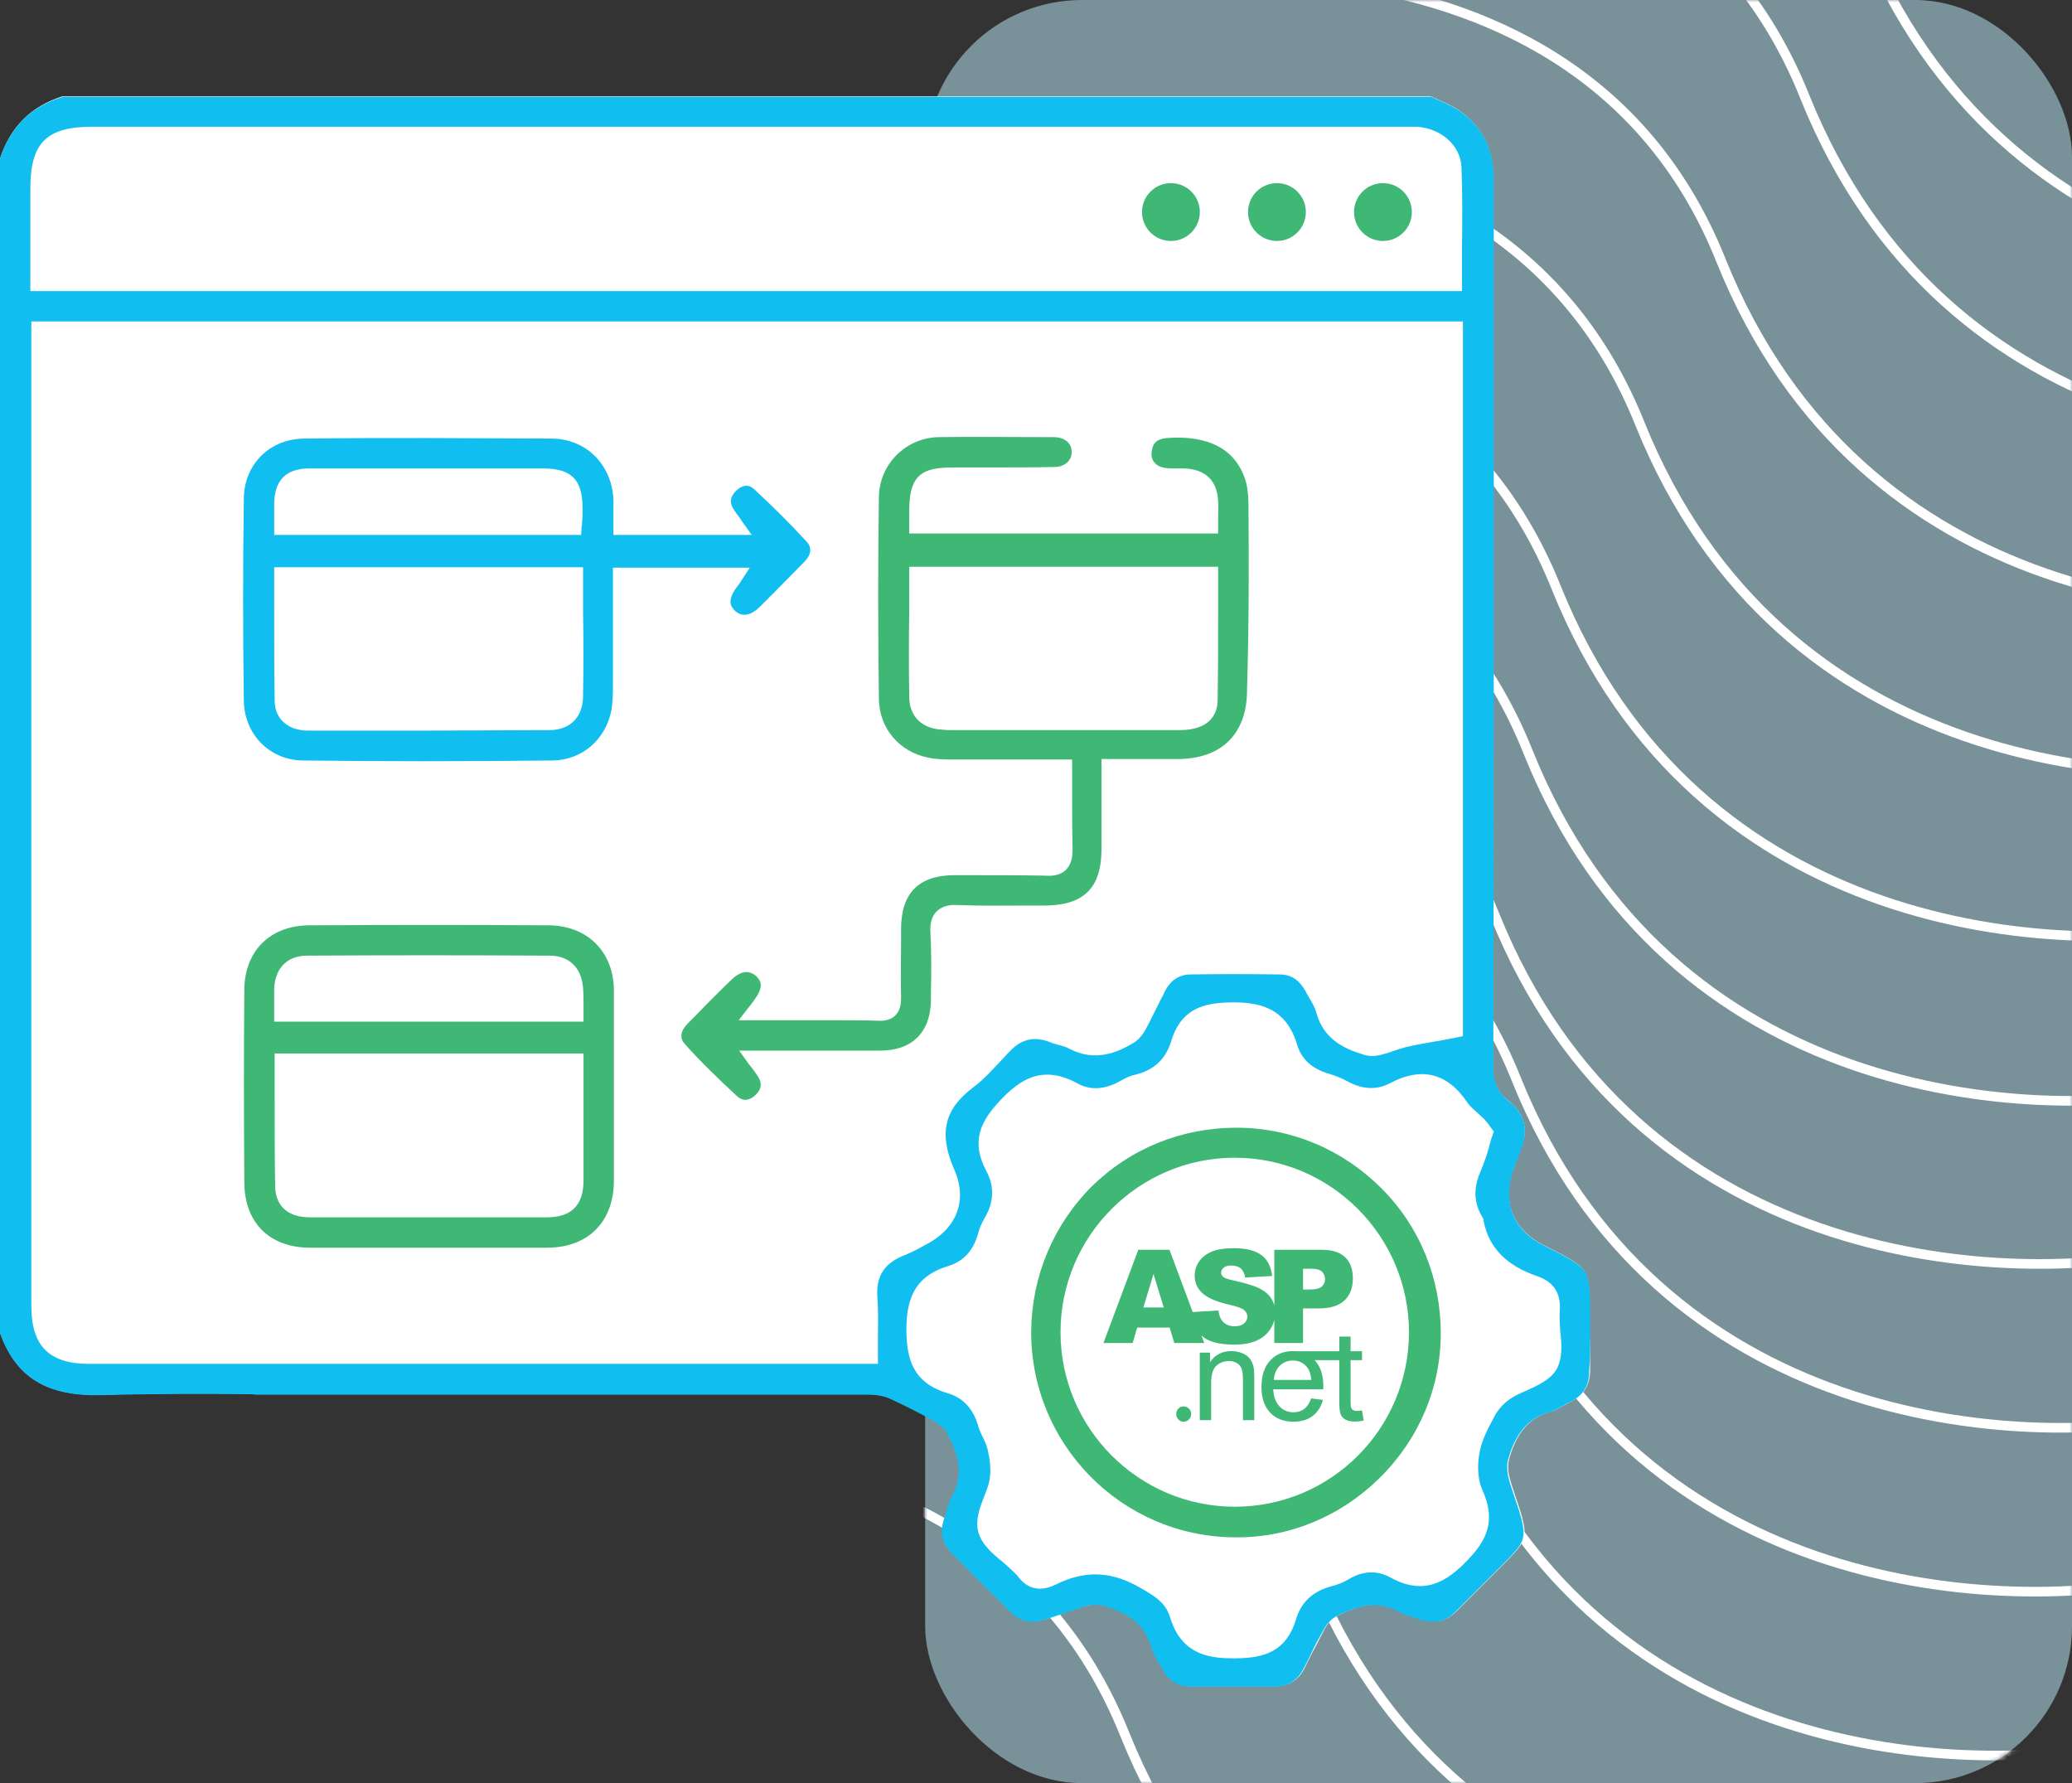<svg xmlns="http://www.w3.org/2000/svg" width="430" height="370" viewBox="0 0 430 370" fill="none"><rect x="0" y="0" width="430" height="370" fill="#333333" stroke="none"/><rect x="192" width="238" height="370" rx="32.546" fill="#C0F1FF" fill-opacity="0.5"></rect><mask id="mask0_5963_11531" style="mask-type:alpha" maskUnits="userSpaceOnUse" x="192" y="0" width="238" height="370"><rect x="192" width="238" height="370" rx="32.546" fill="#C6F0DD"></rect></mask><g mask="url(#mask0_5963_11531)"><path d="M221.025 -63.618C263.839 -77.627 356.809 -87.31 386.181 -13.974C415.552 59.361 490.828 63.625 524.795 56.59" stroke="white" stroke-width="2"></path><path d="M209.952 -29.372C252.614 -43.315 345.247 -52.978 374.483 19.923C403.719 92.823 478.717 97.034 512.561 90.027" stroke="white" stroke-width="2"></path><path d="M192.577 4.628C235.239 -9.315 327.872 -18.978 357.108 53.923C386.344 126.823 461.342 131.034 495.186 124.027" stroke="white" stroke-width="2"></path><path d="M175.21 38.628C218.031 24.657 310.995 14.938 340.29 87.828C369.584 160.718 444.843 164.884 478.811 157.855" stroke="white" stroke-width="2"></path><path d="M157.843 72.628C200.663 58.657 293.628 48.938 322.922 121.828C352.217 194.718 427.476 198.884 461.444 191.855" stroke="white" stroke-width="2"></path><path d="M152.546 106.628C195.208 92.685 287.841 83.022 317.077 155.923C346.313 228.823 421.311 233.034 455.155 226.027" stroke="white" stroke-width="2"></path><path d="M145.093 140.628C187.913 126.657 280.878 116.938 310.172 189.828C339.467 262.718 414.726 266.884 448.694 259.855" stroke="white" stroke-width="2"></path><path d="M149.554 174.628C192.374 160.657 285.339 150.938 314.633 223.828C343.928 296.718 419.187 300.884 453.155 293.855" stroke="white" stroke-width="2"></path><path d="M144.093 208.628C186.913 194.657 279.878 184.938 309.172 257.828C338.467 330.718 413.726 334.884 447.694 327.855" stroke="white" stroke-width="2"></path><path d="M135.804 242.628C178.624 228.657 271.589 218.938 300.883 291.828C330.178 364.718 405.437 368.884 439.405 361.855" stroke="white" stroke-width="2"></path><path d="M107.523 276.628C150.185 262.685 242.817 253.022 272.053 325.923C301.289 398.823 376.287 403.034 410.132 396.027" stroke="white" stroke-width="2"></path><path d="M68.328 310.628C111.148 296.657 204.112 286.938 233.407 359.828C262.701 432.718 337.961 436.884 371.928 429.855" stroke="white" stroke-width="2"></path></g><g clip-path="url(#clip0_5963_11531)"><g clip-path="url(#clip1_5963_11531)"><path d="M330 284.2C330 287.4 328.7 289.5 325.9 290.9C325.4 291.2 324.9 291.4 324.4 291.7C323.5 292.2 322.7 292.7 321.8 292.9C316.3 294.4 314.3 298.9 313.2 302.7C312.7 304.5 313.2 306.4 313.5 307.4L313.8 308.4C315.7 314 316.7 316.8 316.3 318.8C316 320.7 314.2 322.4 310.7 325.9C310.1 326.5 309.4 327.2 308.7 327.9L306.4 330.2C305 331.6 303.6 333 302.2 334.4C300.2 336.4 297.8 336.9 295 336C294.5 335.8 294 335.7 293.5 335.5C292.5 335.2 291.5 335 290.8 334.5C285.8 331.6 281.3 333.4 277.5 335.3C276.5 335.8 275.5 336.8 274.7 338.4C273.9 339.9 273.2 341.4 272.4 342.8C271.8 343.9 271.3 345.1 270.7 346.2C269.4 348.7 267.4 349.9 264.6 349.9C258.9 349.9 253.1 349.9 247.4 349.9C244.7 349.9 242.8 348.7 241.5 346.4C241.3 346.1 241.1 345.7 240.9 345.4C240.2 344.2 239.5 343 239.2 341.8C237.6 336.3 233.2 334.3 229.5 333.2C228.9 333 228.3 332.9 227.6 332.9C226.9 332.9 226.1 333 225.4 333.2C223.6 333.7 221.7 334.3 220 335C219 335.3 218 335.7 217 336C214.2 336.9 211.9 336.4 209.8 334.3L208.4 332.9C204.9 329.4 201.3 325.9 197.8 322.3C195.7 320.2 195.1 317.9 196.1 315.1C196.3 314.6 196.4 314.1 196.6 313.6C196.9 312.5 197.2 311.4 197.7 310.5C200.4 305.6 198.8 301.2 196.7 297.2C196.2 296.2 195.2 295.4 193.9 294.7C191 293.1 187.9 291.5 184.8 290.1C183.3 289.4 181.5 289.3 180.3 289.3C157.7 289.3 91.6 289.3 69 289.3H55C54.4 289.3 53.8 289.3 53.3 289.3C53.1 289.3 52.8 289.3 52.5 289.2C42.3 289.1 31.7 289.1 21.3 289.4C9.8 289.8 3.3 285.8 0 276.5V32.9C2.2 26.3 6.4 22.1 12.9 20H296.9C297.5 20.3 298.1 20.5 298.7 20.8C300.2 21.5 301.7 22.1 302.9 23C307.5 26.2 309.9 30.9 309.9 36.9C309.9 51.1 309.9 65.2 309.9 79.4V118.9C309.9 152.4 309.9 187.1 309.8 221.2C309.8 223.3 310.1 226.1 312.8 228.2C316.6 231.2 317.4 234.7 315.3 239.1C314.9 240 314.6 240.9 314.3 241.8C314.2 242.2 314.1 242.6 313.9 242.9C311.7 249.4 314.1 255.2 320.2 258.3C325.2 260.8 327.7 262.1 328.8 263.8C329.9 265.5 329.9 268.4 329.9 274C329.9 275 329.9 276.1 329.9 277.1C330 279.5 330 281.9 330 284.2Z" fill="white"></path><path d="M330 277.2C330 276.2 330 275.1 330 274.1C330 268.4 330 265.6 328.9 263.9C327.8 262.2 325.3 260.9 320.3 258.4C314.1 255.3 311.8 249.6 314 243C314.1 242.6 314.2 242.2 314.4 241.9C314.7 241 315 240.1 315.4 239.2C317.4 234.7 316.6 231.2 312.9 228.3C310.2 226.2 309.9 223.4 309.9 221.3C310 187.2 310 152.5 310 119V79.5C310 65.3 310 51.2 310 37C310 31 307.6 26.3 303 23.1C301.8 22.2 300.3 21.6 298.8 20.9C298.2 20.6 297.6 20.4 297 20.1H13C6.4 22.1 2.2 26.3 0 32.9V276.6C3.3 285.9 9.8 289.8 21.1 289.5C31.5 289.2 42 289.2 52.3 289.3C52.6 289.3 52.9 289.4 53.1 289.4C53.7 289.4 54.3 289.4 54.8 289.4H68.8C91.4 289.4 157.5 289.4 180.1 289.4C181.3 289.4 183 289.5 184.6 290.2C187.7 291.6 190.8 293.2 193.7 294.8C195 295.5 196 296.4 196.5 297.3C198.6 301.3 200.3 305.7 197.5 310.6C197 311.5 196.7 312.5 196.4 313.7C196.3 314.2 196.1 314.7 195.9 315.2C195 318 195.5 320.3 197.6 322.4C201.1 325.9 204.6 329.5 208.2 333L209.6 334.4C211.7 336.5 214 337 216.8 336.1C217.8 335.8 218.8 335.4 219.8 335.1C221.6 334.5 223.4 333.9 225.2 333.3C225.9 333.1 226.6 333 227.4 333C228.1 333 228.7 333.1 229.3 333.3C233 334.4 237.4 336.4 239 341.9C239.3 343.1 240 344.2 240.7 345.5C240.9 345.8 241.1 346.2 241.3 346.5C242.6 348.9 244.6 350 247.2 350C252.9 350 258.7 350 264.4 350C267.2 350 269.2 348.8 270.5 346.3C271.1 345.2 271.7 344 272.2 342.9C272.9 341.4 273.7 339.9 274.5 338.5C275.3 337 276.2 336 277.3 335.4C281.1 333.5 285.6 331.7 290.6 334.6C291.3 335 292.3 335.3 293.3 335.6C293.8 335.7 294.3 335.9 294.8 336.1C297.7 337 300 336.5 302 334.5C303.4 333.1 304.8 331.7 306.2 330.3L308.5 328C309.2 327.3 309.9 326.6 310.5 326C314 322.5 315.8 320.8 316.1 318.9C316.5 316.9 315.5 314.1 313.6 308.5L313.3 307.5C313 306.5 312.5 304.5 313 302.8C314.1 299 316.1 294.5 321.6 293C322.4 292.8 323.3 292.3 324.2 291.8C324.7 291.5 325.2 291.2 325.7 291C328.6 289.6 329.9 287.4 329.8 284.3C330 281.9 330 279.5 330 277.2ZM6.3 39.1C6.3 29.7 9.6 26.3 19.1 26.3H290.7C291 26.3 291.3 26.3 291.6 26.3C292.4 26.3 293.3 26.3 294.1 26.3C299.2 26.7 303.1 30.2 303.3 34.7C303.5 40.3 303.5 45.8 303.4 51.6C303.4 53.9 303.4 56.3 303.4 58.7V60.4H53.4C53.1 60.4 52.8 60.4 52.4 60.4C52.3 60.4 52.3 60.4 52.2 60.4C52.1 60.4 52 60.4 51.9 60.4C51.6 60.4 51.3 60.4 51 60.4H6.3V39.1ZM182.1 269.4C182.3 272.1 182.2 274.9 182.2 277.6C182.2 278.8 182.2 280 182.2 281.3V283H84.4C80.4 283 76.4 283 72.4 283C66.9 283 61.3 283 55.8 283H53.2C41.6 283 30 283 18.5 283C10.2 283 6.5 279.3 6.5 271V66.7H50.3C50.6 66.7 51 66.7 51.4 66.7H51.5C51.7 66.7 52 66.7 52.2 66.7C52.3 66.7 52.4 66.7 52.5 66.7H52.9C53.2 66.7 53.5 66.7 53.8 66.7H303.6V215L302.2 215.3C301.1 215.5 300.1 215.7 299 215.9C296.6 216.3 294.3 216.7 292.1 217.2C291.2 217.4 290.4 217.7 289.4 218C288.6 218.3 287.7 218.6 286.9 218.8C285.4 219.2 284.2 219.2 283.2 218.9C279.1 217.7 274.7 215.7 273.2 210.2C272.9 209 272.2 207.9 271.5 206.7C271.3 206.4 271.1 206 270.9 205.6C269.6 203.3 267.9 202.2 265.6 202.2C258.9 202.1 252.8 202.1 247.1 202.2C244.7 202.2 242.9 203.4 241.7 205.8C241.3 206.7 240.8 207.5 240.4 208.4C239.5 210.1 238.7 211.9 237.7 213.7C237 215 236 216 234.9 216.6C231.8 218.4 227.2 220.4 221.9 217.6C221.2 217.2 220.4 217 219.6 216.8C219 216.6 218.4 216.5 217.8 216.2C214.6 215 212 215.6 209.6 218.1C209.1 218.6 208.6 219.2 208.1 219.7C206.2 221.7 204.3 223.9 202 225.6C195.9 230.2 194.8 235.2 198 242.6C200.9 249.1 198.6 255.1 191.7 258.5C191.4 258.7 191.1 258.8 190.8 259C189.9 259.5 189 259.9 188.1 260.3C183.5 262 181.7 264.8 182.1 269.4ZM323.1 284C321.9 286.2 319.3 287.4 316.9 288.5C315.7 289 314.4 289.6 313.5 290.2C312.2 291.1 310.9 292.4 310.2 293.8C308.8 296.4 307.4 299 307 301.7C306.5 304.5 306.8 307.3 307.6 309.1C310.6 315.6 308.5 319.7 304.4 323.9C300.4 328 295.7 331.3 288.5 327.3C285.7 325.8 282.8 325.9 279.7 327.8C278.7 328.4 277.6 328.8 276.5 329.1C272.6 330.1 270.1 332.3 269 335.9C267 342.6 262.5 344.1 256.3 344.1H255.7C250.3 344.1 245 342.9 242.8 335.5C241.8 332.3 239.2 330.9 235.8 329C230.2 326 224.9 325.9 219.1 328.8C215 330.8 212.5 328.9 211.1 326.9C211 326.8 211 326.8 210.9 326.7C210.8 326.6 210.7 326.5 210.6 326.4C209.9 325.7 209.1 325 208.2 324.2C206 322.4 203.7 320.5 203 317.8C202.4 315.4 203.3 313 204.2 310.6C204.7 309.4 205.2 308.1 205.4 306.9C205.7 304.9 205.4 302.7 205 300.9C204.8 300.1 204.5 299.3 204.1 298.5C203.7 297.7 203.3 296.9 203 295.9C202 292.3 199.8 290 196.7 289.1C189.2 286.9 188.2 281.6 188.1 276.2C188.1 270.6 189.1 265 196.8 262.7C200 261.7 202 259.5 203 255.9C203.3 254.7 203.8 253.7 204.3 252.8C206.3 249.5 206.4 246.2 204.7 243C201.4 236.8 203.5 232.6 207.7 228.2C211.6 224.1 216.3 220.8 223.6 224.8C226.3 226.3 229.3 226.1 232.5 224.3C233.4 223.8 234.5 223.2 235.6 223C239.4 222.1 241.9 219.8 243 216.2C245 209.5 249.4 208.1 255.4 208C261.2 207.9 266.9 209 269.2 216.8C270.1 219.8 272.3 221.8 275.8 222.8C277.1 223.2 278.4 223.7 279.5 224.3C282.7 226.1 285.7 226.2 288.4 224.8C294.9 221.3 300.3 222.6 304.4 228.6C304.9 229.4 305.7 230.1 306.6 230.9C307.1 231.4 307.6 231.8 308.1 232.3C308.5 232.8 308.9 233.2 309.2 233.7C309.3 233.8 309.4 234 309.5 234.1L310 234.8L309.7 235.7C309.4 236.5 309.2 237.3 309 238.1C308.5 239.9 307.9 241.5 307.2 243.2C305.7 246.7 305.9 249.6 307.6 252.5C307.8 252.8 307.9 253.1 307.9 253.4C309 258.9 312.6 262.6 319 264.8C322.5 266 324 268.4 323.7 272.2C323.6 273.4 323.7 274.8 323.8 276.3C324.1 278.9 324.3 281.7 323.1 284Z" fill="#11BEF0"></path><path d="M259.097 105.1C259.097 103.5 258.997 101.7 258.597 100.1C256.197 91.6 248.297 90.4 242.097 90.9C240.097 91.1 239.197 91.9 238.997 93.8C238.797 95.6 239.897 96.8 241.797 97.1C242.597 97.2 243.397 97.2 244.297 97.2C244.797 97.2 245.297 97.2 245.797 97.2C250.197 97.4 252.597 99.7 252.797 104C252.897 105.1 252.797 106.3 252.797 107.4C252.797 107.9 252.797 108.5 252.797 109V110.7H188.697V106.4C188.697 103 188.997 100.6 190.597 98.9C192.197 97.3 194.597 97 197.997 97C200.097 97 202.097 97 204.197 97C208.997 97 213.997 97 218.797 96.9C220.997 96.9 222.497 95.5 222.397 93.7C222.397 91.9 220.897 90.7 218.597 90.7H216.397C209.297 90.7 202.097 90.6 194.897 90.7C187.997 90.8 182.497 96.3 182.397 103.1C182.197 116.4 182.197 130.2 182.397 145.1C182.497 151.1 186.597 156 192.597 157.2C194.397 157.6 196.297 157.6 198.197 157.6H198.697C203.897 157.6 208.997 157.6 214.497 157.6H222.497V159.3C222.497 161.1 222.497 162.8 222.497 164.5C222.497 168.5 222.497 172.3 222.597 176.2C222.597 177.4 222.497 179.1 221.297 180.4C220.097 181.7 218.197 181.8 216.997 181.7C211.897 181.6 206.597 181.6 201.497 181.6H198.097C190.697 181.6 186.997 185.3 186.997 192.8V194.9C186.997 198.9 186.897 203 186.997 207C186.997 208.1 186.897 209.6 185.797 210.7C184.997 211.5 183.797 211.9 182.197 211.8C179.197 211.7 176.197 211.7 173.297 211.7C172.097 211.7 170.797 211.7 169.597 211.7H153.297L156.097 208.1C156.297 207.8 156.497 207.6 156.597 207.4C158.597 204.7 157.897 203.5 156.897 202.5C156.297 202 155.597 201.7 154.897 201.7C153.997 201.7 152.997 202.2 151.997 203.1C149.497 205.5 146.897 208.1 144.497 210.6L142.797 212.3C141.197 213.9 140.997 215.4 142.097 216.6C145.197 220.1 148.797 223.6 152.997 227.5C154.597 228.9 156.097 227.9 156.797 227.2C158.097 226 158.197 224.7 157.197 223.2C156.897 222.8 156.597 222.3 156.197 221.8C155.997 221.5 155.697 221.2 155.397 220.8L153.397 218H164.897C170.897 218 176.797 218 182.697 218C189.297 218 193.097 214.2 193.197 207.6V205.6C193.297 201.7 193.297 197.7 193.097 193.7C192.997 192.2 193.097 190.4 194.397 189.1C195.697 187.8 197.597 187.7 198.897 187.8C203.897 188 208.897 187.9 213.797 187.9H216.997C224.997 187.8 228.597 184.2 228.597 176.1V157.5H234.997C238.297 157.5 241.397 157.5 244.597 157.5C253.597 157.4 258.797 152.2 258.797 143.2C259.197 129.5 259.197 117 259.097 105.1ZM252.697 145.2C252.697 147.6 251.597 151.5 244.797 151.5C233.997 151.5 223.197 151.5 212.397 151.5H201.197C200.697 151.5 200.097 151.5 199.597 151.5C199.097 151.5 198.497 151.5 197.897 151.5C197.097 151.5 196.297 151.5 195.497 151.4C191.297 151.2 188.697 148.6 188.697 144.6C188.597 138.6 188.597 132.8 188.697 126.6C188.697 124.2 188.697 121.7 188.697 119.3V117.6H252.797V119.3C252.797 121.8 252.797 124.2 252.797 126.7C252.797 132.8 252.797 139.1 252.697 145.2Z" fill="#3EB874"></path><path d="M167.403 112.4C164.203 108.9 160.603 105.3 156.503 101.5C155.003 100.1 153.503 101.1 152.703 101.9C151.503 103.1 151.303 104.4 152.403 105.9C152.703 106.4 153.003 106.8 153.403 107.3C153.603 107.6 153.803 107.9 154.003 108.2L156.003 111H127.303V109.3C127.303 108.7 127.303 108 127.303 107.4C127.303 106.1 127.303 104.9 127.303 103.7C127.003 96.4 121.603 91 114.403 91C105.803 91 97.303 90.9 88.703 90.9C80.103 90.9 71.703 90.9 63.303 91C56.003 91 50.703 96.3 50.603 103.4C50.403 117.2 50.403 131.4 50.603 145.4C50.703 152.4 56.003 157.8 63.003 157.8C79.103 158 96.103 158 114.703 157.8C120.803 157.7 125.703 153.5 126.903 147.3C127.203 145.4 127.203 143.5 127.203 141.4V140.2C127.203 135.3 127.203 130.3 127.203 125.4V117.8H155.603L153.503 121C153.303 121.3 153.203 121.5 153.003 121.7C150.503 124.9 152.003 126.2 152.603 126.8C154.403 128.4 156.403 127.2 157.703 125.9C160.403 123.2 163.303 120.3 166.603 116.9C167.903 115.7 168.903 114 167.403 112.4ZM56.903 107.6C56.903 106.5 56.903 105.5 56.903 104.4C57.003 99.6 59.403 97.2 64.203 97.2C72.103 97.2 80.103 97.2 88.003 97.2H101.603C105.203 97.2 108.803 97.2 112.303 97.2C114.703 97.2 117.303 97.4 119.003 99.1C120.703 100.8 120.903 103.5 120.903 105.9C120.903 106.7 120.903 107.4 120.803 108.2C120.803 108.6 120.803 108.9 120.703 109.3L120.603 111H56.903V109.3C56.903 108.6 56.903 108.1 56.903 107.6ZM121.003 144.4C121.003 148.8 118.303 151.5 114.003 151.5C105.503 151.5 97.003 151.6 88.903 151.6C80.103 151.6 71.603 151.6 63.903 151.6C59.803 151.6 57.103 149.2 57.003 145.6C56.903 139.4 56.903 133 56.903 126.9C56.903 124.4 56.903 121.9 56.903 119.4V117.7H121.003V119.4C121.003 121.9 121.003 124.4 121.003 126.8C121.103 132.8 121.103 138.6 121.003 144.4Z" fill="#11BEF0"></path><path d="M127.4 205.6C127.4 197.5 121.9 192 113.7 192C97.9 191.9 81.2 191.9 64.3 192C56.1 192 50.7 197.3 50.7 205.5C50.6 217.7 50.6 230.7 50.7 245.2C50.7 253.7 55.9 258.9 64.4 258.9C70 258.9 75.6 258.9 81.2 258.9H88.8H96.3C102 258.9 107.8 258.9 113.5 258.9C122 258.9 127.3 253.6 127.4 245.2C127.4 231.6 127.4 218.2 127.4 205.6ZM121.1 244.9C121.1 250.1 118.6 252.6 113.4 252.6C105.3 252.6 97.2 252.6 89.2 252.6C80.8 252.6 72.5 252.6 64.4 252.6C58.1 252.6 57.1 248.5 57.1 246C57 240 57 234.1 57 227.8C57 225.3 57 222.8 57 220.3V218.6H121.1V228C121.1 229.7 121.1 231.4 121.1 233.1C121.1 236.9 121.1 241 121.1 244.9ZM121.1 208.5C121.1 209.1 121.1 209.7 121.1 210.3V212H56.9V210.3C56.9 209.8 56.9 209.2 56.9 208.7C56.9 207.5 56.9 206.3 56.9 205.1C57.1 200.9 59.6 198.3 63.7 198.3C80.2 198.2 97.2 198.2 114.1 198.3C118.1 198.3 120.7 200.8 121 205C121.1 206.2 121.1 207.3 121.1 208.5Z" fill="#3EB874"></path><path d="M286.694 246.578C278.702 238.574 268.045 234 256.627 234C245.209 234 234.553 238.32 226.56 246.197C218.568 254.201 214.127 264.873 214.001 276.181C213.874 299.686 232.777 318.87 256.247 318.997C267.538 319.124 278.194 314.678 286.314 306.673C294.433 298.669 299 287.997 299 276.689C299 265.255 294.687 254.582 286.694 246.578ZM256.247 312.645C236.329 312.645 220.09 296.382 220.09 276.435C220.09 256.488 236.329 240.226 256.247 240.226C276.164 240.226 292.403 256.488 292.403 276.435C292.403 296.382 276.291 312.645 256.247 312.645Z" fill="#3EB874"></path><path d="M260.171 283.758C260.259 284.198 260.302 284.968 260.302 286.067V294.683H257.943V286.16C257.943 285.192 257.851 284.469 257.668 283.989C257.484 283.51 257.159 283.127 256.691 282.841C256.224 282.556 255.675 282.413 255.046 282.413C254.041 282.413 253.174 282.734 252.444 283.376C251.715 284.018 251.35 285.236 251.35 287.031V294.683H248.99V280.671H251.114V282.663C252.136 281.124 253.613 280.354 255.544 280.354C256.383 280.354 257.154 280.506 257.858 280.81C258.561 281.113 259.088 281.511 259.437 282.004C259.787 282.496 260.032 283.081 260.171 283.758ZM283 294.769C282.336 294.91 281.742 294.98 281.217 294.98C280.361 294.98 279.697 294.844 279.225 294.571C278.753 294.299 278.421 293.94 278.229 293.496C278.037 293.052 277.94 292.117 277.94 290.692V282.231H272.818C272.83 282.244 272.843 282.255 272.854 282.268C274.034 283.543 274.624 285.337 274.624 287.651C274.624 287.791 274.62 288.003 274.611 288.284H264.23C264.317 289.823 264.749 291.002 265.527 291.82C266.305 292.638 267.275 293.047 268.437 293.047C269.302 293.047 270.041 292.818 270.652 292.361C271.264 291.904 271.749 291.174 272.107 290.171L274.545 290.474C274.161 291.908 273.449 293.021 272.409 293.812C271.369 294.604 270.041 295 268.424 295C266.388 295 264.773 294.369 263.581 293.106C262.388 291.845 261.791 290.074 261.791 287.796C261.791 285.438 262.394 283.609 263.6 282.307C264.806 281.005 266.37 280.354 268.293 280.354C268.525 280.354 268.753 280.364 268.975 280.384H277.94V277.344H280.287V280.384H282.659V282.231H280.287V290.824C280.287 291.501 280.328 291.937 280.411 292.13C280.494 292.324 280.629 292.478 280.817 292.592C281.005 292.707 281.274 292.764 281.624 292.764C281.886 292.764 282.231 292.733 282.659 292.671L283 294.769ZM272.134 286.331C272.029 285.153 271.732 284.269 271.242 283.679C270.491 282.764 269.516 282.307 268.319 282.307C267.236 282.307 266.325 282.672 265.586 283.402C264.848 284.132 264.439 285.109 264.361 286.331H272.134ZM245.631 291.83C245.205 291.83 244.843 291.983 244.545 292.293C244.247 292.602 244.099 292.975 244.099 293.415C244.099 293.844 244.247 294.216 244.545 294.529C244.843 294.842 245.205 295 245.631 295C246.069 295 246.441 294.843 246.747 294.529C247.054 294.216 247.207 293.844 247.207 293.415C247.207 292.985 247.054 292.612 246.747 292.3C246.441 291.985 246.069 291.83 245.631 291.83ZM260.76 278.191C259.537 278.732 257.995 279.002 256.133 279.002C252.865 279.002 250.602 278.369 249.343 277.102C249.338 277.097 249.333 277.091 249.328 277.086L249.92 278.673H243.702L242.741 275.479H236L235.063 278.673H229L236.222 259.33H242.7L247.524 272.253L252.856 271.917C252.979 272.841 253.228 273.545 253.604 274.028C254.215 274.811 255.089 275.202 256.225 275.202C257.073 275.202 257.726 275.003 258.185 274.602C258.644 274.202 258.873 273.738 258.873 273.21C258.873 272.709 258.655 272.26 258.218 271.864C257.781 271.468 256.767 271.095 255.177 270.743C252.573 270.154 250.716 269.371 249.606 268.394C248.487 267.418 247.928 266.173 247.928 264.66C247.928 263.666 248.214 262.727 248.787 261.843C249.359 260.959 250.22 260.265 251.369 259.759C252.518 259.253 254.093 259 256.094 259C258.55 259 260.422 259.46 261.711 260.379C263 261.298 263.767 262.76 264.011 264.766L258.414 265.096C258.266 264.225 257.953 263.592 257.477 263.196C257.001 262.8 256.343 262.602 255.504 262.602C254.814 262.602 254.294 262.749 253.945 263.044C253.595 263.339 253.42 263.697 253.42 264.119C253.42 264.427 253.565 264.705 253.853 264.95C254.133 265.206 254.797 265.443 255.845 265.663C258.441 266.226 260.3 266.796 261.423 267.372C262.546 267.948 263.363 268.663 263.874 269.516C264.136 269.953 264.329 270.417 264.457 270.907V259.33H274.327C276.477 259.33 278.087 259.844 279.158 260.874C280.228 261.903 280.763 263.367 280.763 265.267C280.763 267.22 280.18 268.746 279.013 269.846C277.847 270.945 276.066 271.495 273.672 271.495H270.421V278.673H264.457V273.9C264.291 274.569 264.011 275.205 263.618 275.81C262.936 276.856 261.984 277.65 260.76 278.191ZM270.421 267.576H271.876C273.021 267.576 273.825 267.376 274.288 266.976C274.751 266.576 274.982 266.063 274.982 265.439C274.982 264.832 274.781 264.317 274.379 263.895C273.977 263.473 273.222 263.262 272.112 263.262H270.421V267.576ZM241.509 271.297L239.388 264.344L237.289 271.297H241.509Z" fill="#3EB874"></path><circle cx="243" cy="44" r="6" fill="#3EB874"></circle><circle cx="265" cy="44" r="6" fill="#3EB874"></circle><circle cx="287" cy="44" r="6" fill="#3EB874"></circle></g></g><defs><clipPath id="clip0_5963_11531"><rect width="330" height="330" fill="white" transform="translate(0 20)"></rect></clipPath><clipPath id="clip1_5963_11531"><rect width="330" height="330" fill="white" transform="translate(0 20)"></rect></clipPath></defs></svg>